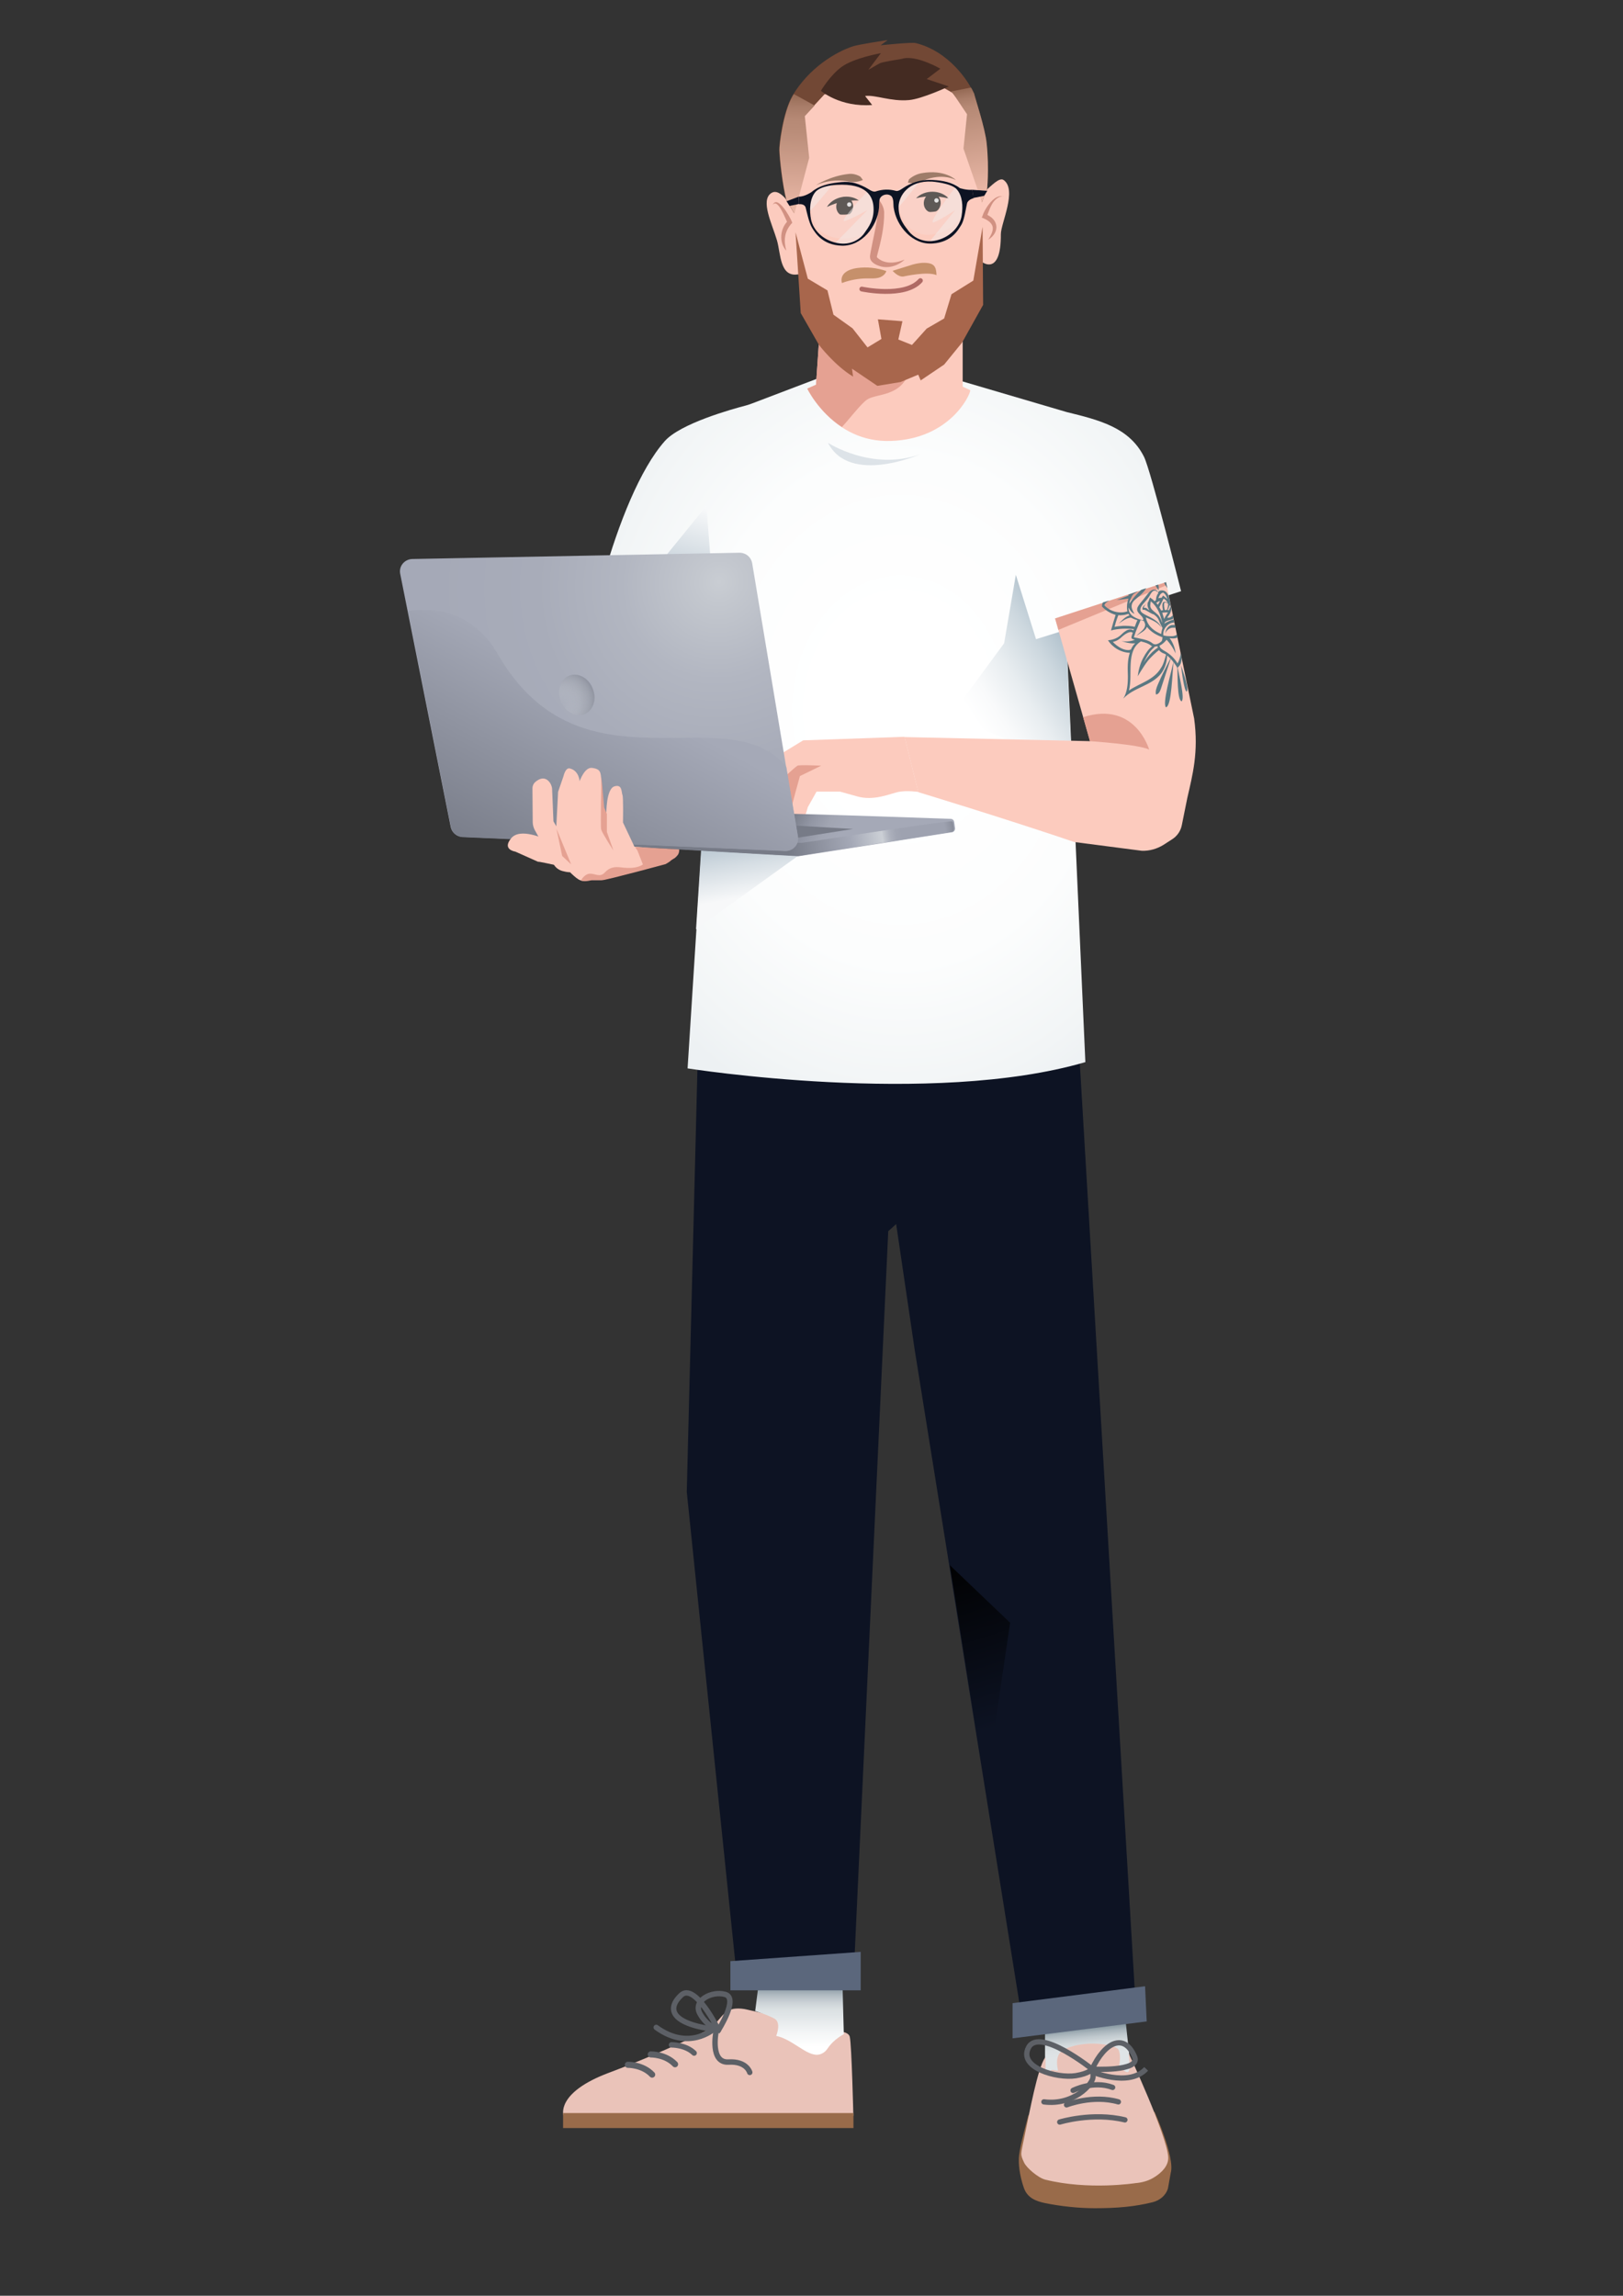 <?xml version="1.0" encoding="UTF-8"?> <svg xmlns="http://www.w3.org/2000/svg" xmlns:xlink="http://www.w3.org/1999/xlink" version="1.1" id="aaron" x="0px" y="0px" viewBox="0 0 595.3 841.9" style="enable-background:new 0 0 595.3 841.9;" xml:space="preserve"><rect x="0" y="0" width="595.3" height="841.9" fill="#333333" stroke="none"/> <style type="text/css"> .st0{fill:#EAC3B9;} .st1{fill:url(#SVGID_1_);} .st2{fill:#996B4A;} .st3{fill:url(#SVGID_00000170250127451332412740000017737239596934280589_);} .st4{fill:none;stroke:#5D6066;stroke-width:1.94;stroke-linecap:round;stroke-miterlimit:10;} .st5{fill:none;stroke:#5D6066;stroke-width:1.94;stroke-miterlimit:10;} .st6{fill:none;stroke:#5D6066;stroke-width:1.988;stroke-linecap:round;stroke-miterlimit:10;} .st7{fill:none;stroke:#5D6066;stroke-width:2.249;stroke-linecap:round;stroke-miterlimit:10;} .st8{fill:#0D1323;} .st9{fill:url(#SVGID_00000010305009462789478520000009302214274445065916_);} .st10{fill:#5B677C;} .st11{fill:url(#SVGID_00000126285913150931209800000007837346464177572738_);} .st12{fill:url(#SVGID_00000123402193002819176820000000074657334776602017_);} .st13{fill:#DDE3E8;} .st14{fill:url(#SVGID_00000104670100610805888590000003295746897930901140_);} .st15{fill:url(#SVGID_00000010310261639136202710000007584740032875230640_);} .st16{fill:#FCCBBE;} .st17{fill:#E5A192;} .st18{fill:#5A7882;} .st19{fill:#D19182;} .st20{fill:none;stroke:#AF6A64;stroke-width:1.764;stroke-linecap:round;stroke-miterlimit:10;} .st21{fill:#A8664C;} .st22{fill:#C6906B;} .st23{fill:#3A3431;} .st24{fill:#9E7C69;} .st25{fill:#E0E0E0;} .st26{fill:#724835;} .st27{fill:#442B22;} .st28{fill:url(#SVGID_00000121973449217838446760000009098715865845431987_);} .st29{fill:url(#SVGID_00000049919002834169109470000010759106423149763201_);} .st30{opacity:0.2;fill:#F2EDEB;} .st31{opacity:0.5;fill:#F2EDEB;} .st32{fill:url(#SVGID_00000066490663391635135880000000563287847816321680_);} .st33{fill:#777B87;} .st34{fill:url(#SVGID_00000160885015017236337060000011742865524733569176_);} .st35{fill:url(#SVGID_00000126307551685052336040000006455348374503715262_);} .st36{fill:url(#SVGID_00000023267688791665260780000000979109250074282117_);} .st37{fill:url(#SVGID_00000026154212975824348100000016416028615074044332_);} </style> <g id="Layer_26"> <path class="st0" d="M308.9,745.1c0,0,2.5,0.3,2.8,1.9c0.7,3.2,1.3,28.9,1.3,28.9H206.7c0,0-3.1-8.4,16.7-15.8s37.4-16.2,37.4-16.2 l4.1-4.7c1.3-1.4,3-2.5,4.9-2.6c1.3-0.1,2.8,0,4.4,0.4L308.9,745.1z"></path> <linearGradient id="SVGID_1_" gradientUnits="userSpaceOnUse" x1="293.285" y1="726.388" x2="293.285" y2="753.934"> <stop offset="2.040816e-02" style="stop-color:#6C808C"></stop> <stop offset="0.109" style="stop-color:#92A1AA"></stop> <stop offset="0.203" style="stop-color:#B4BEC4"></stop> <stop offset="0.293" style="stop-color:#CCD3D7"></stop> <stop offset="0.376" style="stop-color:#DAE0E2"></stop> <stop offset="0.446" style="stop-color:#DFE4E6"></stop> <stop offset="0.666" style="stop-color:#F2F4F5"></stop> <stop offset="0.875" style="stop-color:#FFFFFF"></stop> </linearGradient> <path class="st1" d="M279,721.6l-2,15.9c0,0,4.4,1.3,7.1,2.8c2.6,1.5,0.6,6.3,0.6,6.3c6.1,1.3,11.1,7.4,15.4,6.9 c1.4-0.2,2.6-1,3.4-2.2c2.4-3.6,6-5.3,6-5.3l-0.6-23.1L279,721.6z"></path> <path class="st2" d="M373.7,791.6c0.1-3.3,1.9-9.8,3.5-15.9l46.3-1.2c0,0,7.6,16.8,5.9,22.4l-1,5.6c-0.8,2.7-3,4.4-5.6,5.1 c-6.5,1.6-12.7,2.2-21.3,2.2c-5.8,0-12.5-0.7-18.3-1.9c-3.3-0.7-6.3-1.9-7.6-5.4C374.4,799.1,373.6,795.2,373.7,791.6z"></path> <linearGradient id="SVGID_00000060020620624673556360000011497555713356809381_" gradientUnits="userSpaceOnUse" x1="396.25" y1="731.624" x2="400.466" y2="777.715"> <stop offset="0.236" style="stop-color:#6C808C"></stop> <stop offset="0.264" style="stop-color:#8899A2"></stop> <stop offset="0.301" style="stop-color:#A8B4BB"></stop> <stop offset="0.34" style="stop-color:#C0C9CE"></stop> <stop offset="0.381" style="stop-color:#D1D8DB"></stop> <stop offset="0.425" style="stop-color:#DCE1E3"></stop> <stop offset="0.478" style="stop-color:#DFE4E6"></stop> </linearGradient> <path style="fill:url(#SVGID_00000060020620624673556360000011497555713356809381_);" d="M383.3,741.9c0,0.9,0,22.8,0,22.8 l31.9-1.8l-2.8-26.1L383.3,741.9z"></path> <rect x="206.5" y="774.9" transform="matrix(-1 -4.089630e-11 4.089630e-11 -1 519.536 1555.308)" class="st2" width="106.5" height="5.5"></rect> <path class="st0" d="M414.1,753.2c-0.4,0.1,1.1,6.7-0.6,6.7c-0.5,0-0.9-0.3-1.4-0.7c-1.6-1.4-3,0-3.3-0.5c-1-1.6-0.4-3.7-2.2-4 c-5.7-1-13,1.1-18.5,4.6c-0.5,0.3-2-0.5-2.5-0.1c-0.9,0.7-1,0.9-1.7,1.8c-0.9,1.2,0-7.3-0.6-6.4c-2.7,3.9-5.6,19.6-7.6,29.2 c-0.3,1.5-0.6,2.8-0.8,3.9c-0.2,1-0.3,1.6-0.3,2.1c0,0.9,0.2,1.5,1,3.2c0.8,1.9,5.1,5.6,7.7,6.3c15.9,4,33.2,1.3,33.2,1.3 c2.5-0.2,5-0.9,7.1-2.3c2.5-1.6,5.1-4.1,4.9-7.3C427.9,782.8,414.1,753.2,414.1,753.2z"></path> <path class="st0" d="M389.9,764.2c0,0-5.2-9.8,0.4-12.6c7.6-3.8,18.9-1.8,19.9,0c2,3.5-1.6,12.4-1.6,12.4L389.9,764.2z"></path> <path class="st4" d="M400.6,758.8c0,0-19.3-15.4-23.3-8c-4,7.4,10.3,11.5,17.3,10.4C399.5,760.4,400.6,758.8,400.6,758.8 s17.7,1,15.6-4.4C412.5,745.3,405.2,748.8,400.6,758.8L400.6,758.8c0.3,1.6,0.4,1.3,0.3,3c-0.2,2.6-7.2,10.4-18,9"></path> <path class="st5" d="M400.1,759.6c0,0,13.8,6.1,20.3-0.9"></path> <path class="st4" d="M388.7,778.2c0,0,12-3.7,23.9-0.8"></path> <path class="st4" d="M391.2,771.9c0,0,9.6-3.8,19-1.1"></path> <path class="st4" d="M393.6,766.6c0,0,7.4-3.8,14.5-1.1"></path> <path class="st6" d="M263.5,744.5c-0.2-0.6-8.7-17.6-13.7-12.8c-5,4.7-4.2,10.2,11.9,12.5c0,0-9.1,8-21-0.7"></path> <path class="st6" d="M263.5,744.5c0,0,7.5-11.7,2.5-13.1c-5-1.4-11.9,2.3-9.3,7C259.2,743,263.5,744.5,263.5,744.5z"></path> <path class="st6" d="M262.6,745.3c0,0-2.2,11.3,4.6,10.9c6.7-0.4,7.8,3.8,7.8,3.8"></path> <path class="st7" d="M238.7,753.4c0,0,5.4-0.1,8.9,3.6"></path> <path class="st6" d="M246.3,749.9c0,0,5.1-0.1,8.3,3"></path> <path class="st7" d="M230.3,757.2c0,0,5.4-0.1,8.9,3.6"></path> </g> <g id="Layer_27"> <polygon class="st8" points="416.9,741.3 395.6,382.1 286.4,361.9 256.3,372.6 251.9,547.1 270.7,729.3 306.8,729.3 312.9,729.3 325.8,451.5 328.7,448.9 335.5,495 375.7,745.8 "></polygon> <linearGradient id="SVGID_00000053508448820265850700000017587435606122166955_" gradientUnits="userSpaceOnUse" x1="346.819" y1="565.254" x2="372.06" y2="644.668"> <stop offset="5.865947e-02" style="stop-color:#000000"></stop> <stop offset="0.849" style="stop-color:#0D1323"></stop> </linearGradient> <polygon style="fill:url(#SVGID_00000053508448820265850700000017587435606122166955_);" points="348.4,574 370.5,595.1 361.5,656.1 "></polygon> <polygon class="st10" points="371.4,734.6 371.4,747.5 420.6,741.3 420,728.4 "></polygon> <polygon class="st10" points="267.9,729.9 315.7,729.9 315.7,715.8 267.9,719.2 "></polygon> </g> <g id="Layer_28"> <radialGradient id="SVGID_00000166653701394900871180000013507807651512193702_" cx="330.211" cy="260.255" r="124.478" gradientTransform="matrix(1 0 0 1.243 0 -63.157)" gradientUnits="userSpaceOnUse"> <stop offset="0.223" style="stop-color:#FFFFFF"></stop> <stop offset="0.605" style="stop-color:#FCFDFD"></stop> <stop offset="0.901" style="stop-color:#F2F5F6"></stop> <stop offset="1" style="stop-color:#EDF1F3"></stop> </radialGradient> <path style="fill:url(#SVGID_00000166653701394900871180000013507807651512193702_);" d="M299.9,138.8l-23.9,9.1 c-0.8,0.3-1.6,0.6-2.4,0.8c-5,1.3-24.1,6.6-29.8,13.1c-9,10.2-16.9,30-22.6,50.2l41.4,16.1l-10.4,163.7c0,0,89.5,14.2,145.9-2.3 l-7.2-161.6l35.3-11.8L392,230.2l41.2-13.4c0,0-11.1-44.4-13.6-49.3c-5.4-10.8-16.6-13.5-28.4-16.4l-48.6-14.3L299.9,138.8"></path> <linearGradient id="SVGID_00000143577102740522496990000005761825377260176054_" gradientUnits="userSpaceOnUse" x1="415.849" y1="224.186" x2="333.357" y2="277.744"> <stop offset="0.202" style="stop-color:#9FB3C1"></stop> <stop offset="0.223" style="stop-color:#A5B8C5"></stop> <stop offset="0.372" style="stop-color:#CCD7DE"></stop> <stop offset="0.509" style="stop-color:#E8EDF0"></stop> <stop offset="0.629" style="stop-color:#F9FAFB"></stop> <stop offset="0.718" style="stop-color:#FFFFFF"></stop> </linearGradient> <polygon style="fill:url(#SVGID_00000143577102740522496990000005761825377260176054_);" points="390.9,231 380,234.4 372.6,210.8 368.3,235.9 348.6,262.7 392.8,280.7 393.1,279.8 "></polygon> <path class="st13" d="M303.7,162.4c0,0,16.1,10.5,33.8,4.2C337.4,166.6,311.7,178,303.7,162.4z"></path> <linearGradient id="SVGID_00000057828352109269305010000011962233357014386362_" gradientUnits="userSpaceOnUse" x1="267.569" y1="283.56" x2="282.724" y2="367.67"> <stop offset="0.201" style="stop-color:#9FB3C1"></stop> <stop offset="0.399" style="stop-color:#D6DEE4"></stop> <stop offset="0.534" style="stop-color:#F7F8F9"></stop> </linearGradient> <polygon style="fill:url(#SVGID_00000057828352109269305010000011962233357014386362_);" points="257.5,306.4 255.3,340.8 295.3,312 "></polygon> <linearGradient id="SVGID_00000140718265842721549830000010660386850750183330_" gradientUnits="userSpaceOnUse" x1="246.134" y1="237.546" x2="265.218" y2="173.523"> <stop offset="0.149" style="stop-color:#9FB3C1"></stop> <stop offset="0.485" style="stop-color:#D0D9E0"></stop> <stop offset="0.799" style="stop-color:#F9FAFB"></stop> </linearGradient> <path style="fill:url(#SVGID_00000140718265842721549830000010660386850750183330_);" d="M259.1,185.5l-17.3,21.3l9.1,16.7 c0,0,11.5,5,11.5,4.5L259.1,185.5z"></path> </g> <g id="Layer_30"> <path class="st16" d="M427.7,213.5L387,226.8l12.8,45l-68-1.5l5,20.2c0,0,30.4,9.2,57.3,18.3l24.7,3.2c2.8,0.1,5.6-0.7,8-2.2l3.1-2 c1.9-1.2,3.2-3.1,3.6-5.3l2-9.9c1.9-8.3,4.2-16.8,2.5-29.1L427.7,213.5z"></path> <path class="st17" d="M399.8,271.8c0,0,18.1,1.2,21.7,3.1c0,0-5.1-18-24.2-11.9L399.8,271.8z"></path> <path class="st16" d="M286.4,276.5l8.2-5l37.2-1.3l5,20.2c0,0-4.2-0.6-7.2,0c-3,0.6-9.1,3.5-15.4,1.6l-6.1-1.7h-8.6l-3.2,5.7 c0,0-2.1,8-3.9,8h-2.7L286.4,276.5z"></path> <path class="st17" d="M286.6,301.5c0-0.6,3.8-4.8,3.8-5.5c0-0.6,3-11.4,3-11.4l7.8-3.8c0,0-8-0.4-8.7,0c-0.8,0.4-8.6,7.6-8.6,7.6 L286.6,301.5z"></path> <polygon class="st17" points="387,226.8 427.7,213.5 427.9,214.6 388.2,231 "></polygon> <g> <g> <path class="st18" d="M430.1,229.2l-0.1,0c-0.6,0-1,0.3-1.4,0.6c-1,0.9-1.2,2.4-1.2,2.5c0,0,0.7-1.9,2.6-2.1l0.1,0 c0.2,0,1,0,1.1,0l-0.2-1C430.9,229.1,430.3,229.2,430.1,229.2z"></path> <path class="st18" d="M432.3,244.5c1.3-1.3,1.2-3.1,0.8-5.2c-0.1,1.4-0.5,2.8-1.2,4c-1.1-1.9-2.7-3.4-4.6-4.5 c-0.9-0.5-1.9-1.1-2-2c1-0.5,1.9-1.3,2.6-2.2c1.4,1.5,2.5,3.2,3.3,5c-0.2-2-1-4-2.2-5.6c0.9,0.2,2.1,0.2,2.9-0.2l-0.3-1.2 c0,0,0,0.3-0.6,0.5c-0.7,0.3-1.4,0.2-2.1,0.2c-0.8,0-1.5-0.1-2.2-0.3c-0.3-2.3,1.7-4.7,4-4.7c-0.1-0.4-0.1-0.7-0.2-1.1 c-1.2,0.3-2.3,0.8-3.4,1.5c0.1-0.7,0.8-1,1.5-1.2c0.6-0.2,1.4-0.3,1.8-0.7c-0.1-0.4-0.2-0.8-0.2-1.3c-0.4,0.7-1.2,1.2-2.1,1 c0.7-0.9,1.5-2,1.5-3.2c0-0.4-0.1-0.8-0.2-1.2c-0.1-0.7-0.3-1.3-0.4-2c-0.2-1.1-0.5-2.3-1.4-3.1c-0.9-0.7-2.5-0.7-2.9,0.4 c0-0.9-1.1-1.4-1.9-1.1s-1.4,0.9-1.9,1.6c-0.9,1.2-1.9,2.4-2.8,3.5c-0.5,0.7-1.1,1.4-1,2.3c0.2,1.5,2.5,2.3,2.2,3.8 c-1.3-0.3-2.5-0.7-3.6-1.4c-1.1-0.7-1.9-2-1.7-3.3c0.4,1,1.1,1.9,2.1,2.3c-0.6-1-1.2-2.1-1-3.2c0.2-1.5,1.7-2.3,2.8-3.3 c0.9-0.8,2-1.9,2.5-2.9l-1.8,0.6c-1.6,1.4-3.2,3.3-4.4,5.1c0.2-1.3,0.8-2.6,1.6-3.7c-2.1,0.8-4.2,1.6-6.2,2.4 c1.4-0.2,2.9-0.4,4.3-0.6c-0.5,1.5-0.7,3.1-0.4,4.7c-2.9,1-6.5,0-8.5-2.3c-0.3,0.1-0.6,0.3-0.9,0.4c1.3,1.5,3.1,2.6,5.1,3.2 c-0.6,1.9-1.2,3.8-1.7,5.7c2.7-0.7,5.6-0.8,8.4-0.5c-0.1,0.2-0.1,0.4-0.2,0.5c-0.8-0.6-2-0.4-2.8,0.2c-0.9,0.5-1.5,1.3-2.3,1.9 c-1.2,0.9-2.7,1.4-4.2,1.5c1.7,2.7,4.8,4.5,8,4.6c-0.9,2.7-0.8,5.6-0.7,8.5c0,2.9-0.2,5.9-1.7,8.3c3.8-4.1,10.3-4.7,13.8-9.1 c1.5-1.9,2.2-4.3,2.3-6.7c0.4,0.4,0.8,0.7,1.2,1.1c-1.6,3.1-3.2,6.2-4.6,9.5c-0.5,1.2-1,2.4-0.7,3.7c1-0.1,1.5-1.2,1.8-2.1 c1.2-3.7,2.4-7.3,3.6-11c0.9,1,1.8,2.2,2.5,3.4C432,244.8,432.1,244.6,432.3,244.5z M425,225.8c-0.2-0.3-0.5-0.5-0.7-0.7 c-0.6-0.6-1.3-1-1.9-1.7c-0.3-0.4-0.5-0.8-0.5-1.3c0-0.5,0.1-1.1,0.2-1.5c0,0,0-0.1,0-0.1c1.7,1.4,2.8,3.3,3.4,5 c0.3,0.9,0.5,1.7,0.7,2.3c0.1,0.3,0.1,0.5,0.1,0.6l0,0c-0.1-0.3-0.3-0.7-0.5-1.2C425.6,226.7,425.3,226.3,425,225.8L425,225.8 C425,225.9,425,225.8,425,225.8z M424.1,221.1c0.3-0.2,0.8-0.6,1.4-0.7l-0.8,1.4C424.5,221.6,424.3,221.3,424.1,221.1z M427,227 c-0.2-0.6-0.4-1.4-0.7-2.3c0.3,0,0.6-0.1,1-0.1c0.4,0,0.8,0,1.1,0C427.7,225.6,427.2,226.5,427,227z M428.9,221.8l0.2,0.4 c0.1,0.1,0.1,0.1,0.2,0.2c-0.1,0.5-0.3,0.9-0.5,1.3c0,0-0.1,0.1-0.1,0.1c-0.1-0.1-0.3-0.1-0.5-0.1c0.1-0.1,0.2-0.3,0.3-0.4 C428.8,222.9,428.9,221.9,428.9,221.8z M427.9,223.7c-0.2,0-0.5,0-0.7,0c0,0,0,0,0,0c-0.1-0.8-0.4-1.9-0.1-2.7 c0.7-0.2,1.4,0.5,1.4,0.5C428.4,221.6,428.4,223.3,427.9,223.7z M426.7,220.8c-0.5,0.6-0.4,1.9-0.1,3c-0.4,0-0.5,0-0.7,0.1 c-0.2-0.4-0.4-0.8-0.7-1.2l1.6-3.2c0.7,0.4,1.3,1,1.5,1.8C428,220.8,427.2,220.6,426.7,220.8z M425.2,218.6 c0.3-0.6,0.7-1.1,1.4-1.3c0.2,0.1,1,0.5,1.5,2.2c0,0,0,0.1,0.1,0.3c-0.4-0.5-1-1-1.6-1.4l-0.2,0.3l-0.3,0.5l-0.1,0 c-0.4,0-0.8,0.1-1.1,0.2C424.9,219.3,425,219,425.2,218.6z M419.8,220.9c0.6-0.7,1.3-1.5,1.8-2.3c1-2,2-2.8,3.3-1.1 c-0.3,0.3-0.5,0.7-0.6,1c-0.3,0.8-0.3,1.6-0.3,1.6c-0.2,0.1-0.3,0.2-0.5,0.4c-0.4-0.4-0.8-0.8-1.3-1.1l-0.4-0.3l-0.2,0.5 c0,0-0.2,0.5-0.4,1.1c0,0.1-1.6,1.4-1.8,1.6c-0.6,0.9-0.3,1.3-0.2,1.3c0.1,0.1,0.2,0,0.3,0c0.2,0,0.3,0,0.5,0.1 c0.3,0.1,0.5,0.3,0.8,0.4c0.7,0.4,1.3,0.8,2,1.1c0.1,0,0.4,0.1,0.5,0.2c0.2,0.1,0.3,0.3,0.5,0.4c0.6,0.5,1,1,1.3,1.8 c0.7,1.7,1.2,2.5,1.2,2.5l0.1,0.2c-0.3,0.8-0.4,1.7-0.5,2.2c-4.6-1.9-5.4-4.8-5.6-6.1c2.1,1,4.4,1.7,5.7,3.8 c-0.7-1.9-2.5-3-4.2-3.9C418.8,224.8,416.7,224.2,419.8,220.9z M421.6,223.8c-0.7-0.2-0.9-1.1-2-0.9c-0.2-0.1,0.2-0.7,0.2-0.7 c0.1-0.2,0.5-0.7,1.2-1.3c-0.1,0.4-0.1,0.7-0.1,1.2C421,222.7,421.2,223.3,421.6,223.8z M412,229.5c-1.3,0.1-2.5,0.2-3.2,0.4 c0.3-1.1,0.6-2.2,0.9-3c0.2-0.6,0.4-1,0.5-1.3c0.4,0,0.8,0.1,1.2,0c0.8,0,1.6-0.2,2.5-0.5c0.1,0.2,0.2,0.4,0.4,0.6 c-1.6,0.4-2.8,1.9-4,3c1.3-0.9,2.9-2.1,4.5-2.2c0,0,1.2,0.6,1.9,0.8c0.2,0,0.4,0.1,0.5,0.1c-0.2,0.4-0.6,1.4-1,2.5 C414.9,229.5,413.3,229.5,412,229.5z M416.3,232.5c0.3-1,0.9-2.3,1.3-3.3c0.4-0.9,0.7-1.6,0.7-1.8c0.5,0.1,0.9,0.2,1.3,0.4 c0.1,0.3,0.3,0.6,0.4,1c0.3,2-2.1,3.1-3.2,4.4c1.3-1,3.3-1.8,3.9-3.3c1,1.3,2.7,2.7,5.4,3.7l0.3,0.1c-0.1,0.4,0,1.2-0.5,1.6 c-0.6,0.5-1.4,1-2.1,1c-0.4,0-0.7-0.1-1.1-0.4c-1.2-1-3-1.4-4.5-1.7c-0.7-0.2-1.4-0.3-1.9-0.4c-0.2-0.1-0.4-0.1-0.4-0.2 C416,233.5,416.1,233,416.3,232.5z M424.7,237.5c-3.2,2-5.2,5.6-5.2,5.6s1.5-3.4,2.9-4.8c0.4-0.4,1.1-1,1.2-1.2 c0.1,0,0.2,0,0.3,0c0.2,0,0.4-0.1,0.7-0.1C424.6,237.2,424.6,237.4,424.7,237.5z M414.2,238.4c-1.8,0.1-3.4-0.8-4.6-1.7 c-0.6-0.5-1.1-0.9-1.4-1.3c1.8-0.4,2.8-1.4,2.9-1.5l0,0c1.8-1.7,3-2.1,3.6-2.1c0.4,0,0.6,0.1,0.7,0.2l0.1,0.1 c0,0.1-0.1,0.1-0.1,0.2c-0.1,0.3-0.2,0.6-0.3,0.9c-0.1,0.3-0.1,0.4-0.1,0.6l0,0l0,0l0,0l0,0l0,0c0,0,0,0,0,0l0,0.1l0,0 c0,0.1,0.1,0.3,0.2,0.3c0.2,0.2,0.3,0.2,0.6,0.3c0.1,0,0.3,0.1,0.5,0.1c-0.9,0.4-2.8,0.9-4.9,0.5c0,0,3,1.1,5,0.8 c-0.7,0.6-1.2,1.4-1.6,2.3l0,0C414.5,238.3,414.3,238.3,414.2,238.4z M425.8,245c-2.6,4.4-7.7,5.5-11.7,8.2 c1.5-5.9-1.3-14.5,4.4-18c0.3,0.1,0,0,0.3,0.1c1.2,0.3,2.5,0.7,3.3,1.4c0.1,0.1,0.3,0.2,0.5,0.3c-1.2,0.9-2.3,2.4-3.3,4.3 c-1.1,2.1-1.7,4.4-2,6.7l0,0c0,0,2.2-3.7,3.6-5.5c1.3-1.7,3.3-3.4,4.2-4.1c0.4,0.5,1,1,1.9,1.3c0.3,0.1,0.3,0.1,0.7,0.4 C427.2,241.7,426.8,243.6,425.8,245z"></path> <path class="st18" d="M424.8,214.4l-1,0.3c0.3,0.5,1,1.4,1.1,1.9C425,216.2,425.1,214.9,424.8,214.4z"></path> <path class="st18" d="M427.7,213.5l-0.7,0.2c0.1,0.5,1.2,2,1.2,2L427.7,213.5z"></path> <path class="st18" d="M427.7,259.4c2.1-0.8,2.2-12.3,2.8-16.9C429.5,246.8,426.2,258.2,427.7,259.4z"></path> <path class="st18" d="M433.4,257.2c1.3-1.1-1-9.6-1.6-13.3C432,247.5,431.7,256.6,433.4,257.2z"></path> <path class="st18" d="M433.2,243.9c0.2,2.2,1.2,9.9,2.1,9.7C436.2,252.4,433.9,246.4,433.2,243.9z"></path> </g> <path class="st18" d="M406.9,220.2c0,0-1.7,0.9-1.8,1.7l-0.9,0.4c0,0,0-0.9,0.4-1.4L406.9,220.2z"></path> <polygon class="st18" points="414.4,218.8 413.8,218.1 417.4,216.8 416,217.7 "></polygon> </g> </g> <g id="Layer_31"> <path class="st16" d="M290.7,76.6c0,0-4.3-8.1-7.8-5.8c-4.1,2.7,0.3,11.3,2.1,17.4c1.4,4.9,1,13.6,7.8,12.4l7.2,18.5 c0,0,26.1,15.6,27.2,15.6c2.2,0,22.4-11.6,22.7-12.9c0.3-1.3,10.5-25.6,10.5-25.6s6.8,5,6.7-10.3c0-4,6.1-16.3,1-19.9 c-1.6-1.1-4.6,2.3-6.7,4c0,0-2.5-17.2-3.4-21.1c-0.8-4-2.9-15.2-2.9-15.2l-14.6-9l-39.1,0.8l-5.8,9.1l-6,18.6L290.7,76.6z"></path> <path class="st16" d="M353.1,141.8v-29.3c-0.3,1.7-27.5,17.8-27.5,17.8l-24.4-16.9l-1.9,27.7l-3.2,1.4c0,0,9.5,20,30.7,19.2 c21.2-0.7,28.9-16.3,29.1-18.6L353.1,141.8z"></path> <path class="st17" d="M300.7,120.9l-1.4,20.2l-3.2,1.4c0,0,4,8.4,12.7,14.1c2.9-3.1,7-8.6,9.3-10.1c3.5-2.3,12.5-0.9,15.5-10.4 c2.1-6.6,17.8-13.4,17.8-13.4c0,0,0,0,0,0c0,0,0,0,0,0l-0.1-3l-30.6,15.9l-19.5-22l1.5,6.2L300.7,120.9z"></path> <g> <path class="st19" d="M318.2,69.4c2.6,2.1,5.8,4.7,6.1,8.3c0.1,5.6-1.2,10.8-2.6,16.1c-0.1,0.4-0.1,0.3,0,0.6 c2.7,2.6,6.8,2.2,10.1,0.8c-2.5,2.4-6.5,3.6-9.9,2.1c-1.3-0.5-2.8-1.5-2.8-3.1c0-0.7,0.2-1.5,0.3-2.1c0.8-4.4,2.2-9.9,2.6-14.3 C322,74.6,319.6,72,318.2,69.4L318.2,69.4z"></path> </g> <path class="st20" d="M316.1,106c0,0,15.7,3.4,21.5-3.1"></path> <g id="Layer_34"> <g> <path class="st19" d="M283.4,75.2c1.7-4,6.4,4.4,7,6c0,0,0.2,0.5,0.2,0.5c-1.3,1.3-2.3,3.1-2.6,4.9c-0.3,1.7-0.1,3.5,0.4,5.3 c-2.8-3-2.3-8.2,0.7-11c0,0-0.2,0.9-0.2,0.9C288.2,80.6,285.3,72.4,283.4,75.2L283.4,75.2z"></path> </g> <g> <path class="st19" d="M368.3,72.2c-0.4-0.3-0.9-0.2-1.3-0.1c-3.1,1-4,4.7-5.1,7.4c0,0-0.5-1-0.5-1c4.9,1.8,5.5,6.6,1.1,9.4 c0.8-1.4,1.9-3.1,1.6-4.7c-0.4-1.8-2.4-2.8-4-3.4c0,0,0.3-0.7,0.3-0.7C361.2,76.5,365,70.6,368.3,72.2L368.3,72.2z"></path> </g> </g> <g id="Layer_33"> <path class="st21" d="M291.8,85.2l1.9,29.6l6.7,11.7c0,0,5.8,7.6,12.5,11.6l-0.4-2.9l9.3,6.3l8.5-1.4l6.5-2.7l0.9,2.1l8.6-5.8 l6.6-8.1l7.7-13.8l-0.2-28.6l-3.4,19.7l-8,5l-2.7,8.9l-6.4,3.7l-5.4,6l-5-2l1.5-6.7l-9-0.7l1.3,7.2l-5.1,3.1l-5.5-7l-7-5l-2.2-8.9 l-7.2-4.3L291.8,85.2z"></path> <path class="st22" d="M325.1,99.4c-0.4,1.3-1.7,2.2-3,2.5c-1.3,0.3-2.7,0.2-4.1,0.2c-3.1,0-6.3,0.6-9.2,1.7 c-0.9-3.6,2.6-5.1,5.5-5.5C317.9,97.8,321.6,98.2,325.1,99.4z"></path> <path class="st22" d="M327.4,99.3c0,0,2,2.4,4,2.1c0,0,8.8-2,12.1-0.5c-0.1-2.3-0.4-4-3-4.4c-1.8-0.3-3.9,0-5.7,0.5 C334.9,97,327.4,99.3,327.4,99.3z"></path> </g> <g id="Layer_35"> <ellipse transform="matrix(6.728264e-02 -0.998 0.998 6.728264e-02 213.332 379.815)" class="st23" cx="309.8" cy="75.8" rx="3.5" ry="3.1"></ellipse> <ellipse transform="matrix(6.728264e-02 -0.998 0.998 6.728264e-02 244.474 410.653)" class="st23" cx="341.9" cy="74.6" rx="3.5" ry="3.1"></ellipse> <g> <path class="st23" d="M315,73.5c-4.3-0.1-7.9,0.6-11.7,2.4C305.6,72.1,311.4,70.9,315,73.5L315,73.5z"></path> </g> <g> <path class="st23" d="M336,72.7c3.1-3.2,9-3.2,12,0.1C343.9,71.8,340.2,71.7,336,72.7L336,72.7z"></path> </g> <path class="st16" d="M303.7,78c0,0,6.1,1.8,11.1-0.3l-4.7,4.6L303.7,78z"></path> <path class="st16" d="M336.1,77.3c0,0,5.8,1.5,11.1-0.9l-4.4,4.9L336.1,77.3z"></path> <path class="st24" d="M299.3,67.9c0,0,5.3-3.4,11.9-4.1c1.5-0.2,3.1,0.2,4.4,1l0.9,1.2c-1.6,0.7-3.3,0.9-5,0.6 C308.9,66.1,304.4,65.7,299.3,67.9z"></path> <path class="st24" d="M350.6,66c0,0-4-4-12.5-2.5c-1.7,0.3-3.4,1.1-4.7,2.3l-0.4,1.2l2,0.2c0.6,0.2,1.3,0.1,1.9-0.2 C339.2,65.8,345.1,63.4,350.6,66z"></path> <circle class="st25" cx="343.5" cy="73.5" r="0.8"></circle> <circle class="st25" cx="311.5" cy="75" r="0.8"></circle> </g> <g id="Layer_36"> <path class="st26" d="M357.2,34.1l-0.1,0c-1.7-4.1-9-15.3-21.2-18.3c-1.4-0.4-12.9,0.8-12.9,0.8l2.6-1.9c0,0-10.3,1.5-12.8,2.3 c-6.3,2.1-16,7.8-22.2,18.2c-3.5,6-4.9,18.2-4.8,19.8c0.1,3.2,1.1,12.7,2.6,18.5l2.9,4.7l3.4-20.4l-1.6-15.3l5.6-3.9l3.7-4 c0,0,9.3-0.9,21.6-0.8c7.9,0.1,16.4-0.1,20.9-2.3l4.4,2.5l6.4,7.9l-0.9,12.3l5.4,20l0.8-2.4l1-1.8c0,0,0.9-7.8-0.1-17.4 C361.3,46.6,356.8,33.5,357.2,34.1z"></path> <path class="st27" d="M339.9,29l5-3.8c-2.9-1.7-10.1-5-14.2-3.6c0,0-7.1,1.1-8,1.6l-4.2,2.4l4.6-6.1c0,0-9.9,1.7-14.5,5.1 c-4.2,3.1-7.5,8.7-7.5,8.7s7,6.1,18.8,5.2l-2.6-3.3c3.8-0.5,9.4,2.1,16.1,1.5c4.8-0.4,14.6-5,14.6-5L339.9,29z"></path> <linearGradient id="SVGID_00000078724252110969281950000014103220584832758960_" gradientUnits="userSpaceOnUse" x1="293.079" y1="24.732" x2="290.692" y2="99.755"> <stop offset="7.805474e-02" style="stop-color:#7F5641"></stop> <stop offset="0.128" style="stop-color:#956A55"></stop> <stop offset="0.192" style="stop-color:#A97D69"></stop> <stop offset="0.255" style="stop-color:#B68975"></stop> <stop offset="0.316" style="stop-color:#BA8D79"></stop> <stop offset="0.818" style="stop-color:#F9C5B5"></stop> </linearGradient> <path style="fill:url(#SVGID_00000078724252110969281950000014103220584832758960_);" d="M295.2,42.6l3.6-3.9l-7.6-4.2 c-0.2,0.3-0.4,0.5-0.5,0.8c-3.5,6-4.9,18.2-4.8,19.8c0.1,3.2,1.1,12.7,2.6,18.5l2.9,4.7l5.4-20.4L295.2,42.6z"></path> <linearGradient id="SVGID_00000046298006956945468820000017086154661972264100_" gradientUnits="userSpaceOnUse" x1="352.619" y1="28.191" x2="363.716" y2="89.84"> <stop offset="3.226671e-02" style="stop-color:#7F5641"></stop> <stop offset="7.400590e-02" style="stop-color:#956A55"></stop> <stop offset="0.128" style="stop-color:#A97D69"></stop> <stop offset="0.181" style="stop-color:#B68975"></stop> <stop offset="0.232" style="stop-color:#BA8D79"></stop> <stop offset="0.825" style="stop-color:#F9C5B5"></stop> </linearGradient> <path style="fill:url(#SVGID_00000046298006956945468820000017086154661972264100_);" d="M360.2,74.2l0.8-2.4l1-1.8 c0,0,0.9-7.8-0.1-17.4c-0.5-5.4-4.2-16.5-4.6-18.3c0-0.1-0.1-0.2-0.1-0.2l0,0c-0.1-0.2-0.2-0.4-0.3-0.6c-0.2-0.4-0.4-0.9-0.7-1.3 c0,0-0.1-0.1-0.1-0.1l-7.5,1.5l0.8,0.4l5.3,7.9l-1.3,12.6L360.2,74.2z"></path> </g> <g id="Layer_32"> <path class="st30" d="M321,71.4c0,0-0.6-2.6-5.9-3c-5.3-0.5-15.1-0.3-17.3,1.8c-2.2,2.1,0.4,10.5,1.5,12.7 c1.1,2.2,5.6,4.5,8.8,4.5c3.2,0.1,7.1-0.5,8.4-1.8c1.3-1.3,4.1-3.3,4.4-7.9C321.2,73.1,321,71.4,321,71.4z"></path> <path class="st31" d="M305.8,67.2c0,0-8.8,10.9-8.9,10.2S292.9,69.5,305.8,67.2z"></path> <path class="st31" d="M318.7,69.6c0,0-11.9,12.5-8.7,11.4c3.3-1.1,8.2-4,8.2-4l-12,12.3c0,0,4.3,1.5,6.5,0c7-4.7,7.4-8.1,7.4-8.1 s2.4-7.6,1.7-9C321.1,70.7,318.7,69.6,318.7,69.6z"></path> <path class="st30" d="M352.1,69c0,0-0.9-2.4-6.2-2.3s-15,1-17.1,3.2c-2,2.2,2.3,10.3,3.5,12.3c1.3,2,5.2,4.1,8.4,3.9 c3.2-0.2,7.5-1.9,8.7-3.3c1.2-1.4,3.8-2.7,3.6-7C352.9,71.5,352.1,69,352.1,69z"></path> <path class="st31" d="M337,66.9c0,0-8.2,10.5-8.3,9.9C328.5,76.1,327.4,68.8,337,66.9z"></path> <path class="st31" d="M350.6,68.4c0,0-11.1,14.4-8,13.1c3.2-1.3,7.8-4.5,7.8-4.5l-9.7,11.9c0,0,6.6-1.4,7-1.7 c4.8-3.2,5.3-6.7,5.3-6.7s1.4-7.1,0.6-8.4S350.6,68.4,350.6,68.4z"></path> <polygon class="st8" points="288.5,73.8 293,72.1 293.1,74.8 289.6,75.5 "></polygon> <polygon class="st8" points="356.6,69.6 362.1,70 361,71.8 357,72.6 "></polygon> <path class="st8" d="M356.6,69.6c-2,0.2-4.5-0.6-4.5-0.6c-2.9-2.2-6.4-2.8-9.9-3c-3.7-0.2-6.7,0.5-9.9,2.3c-1.1,0.6-2.6,2-3.7,1.7 c-2.5-0.7-4.9-0.6-7.4,0.2c-1.1,0.4-2.6-0.9-3.8-1.5c-1.6-0.8-3.2-1.5-4.9-1.8c-1.7-0.3-3.4-0.2-5.1,0c-3.5,0.4-7,1.2-9.7,3.5 c0,0-2.6,1.8-4.7,1.7l0.1,2.8c0,0,1.9-0.3,2.4,1.2c0.4,1.5,1.2,5.6,2.4,7.5c1.2,1.9,3.8,6.3,10.9,6.5c7.3,0.2,12.9-7,13.6-13.8 c0.1-1,0-2,0.2-3c0.3-1.8,2.9-2.6,4.3-1.4c1,0.9,0.7,3.1,0.9,4.3c1,6.8,7,13.7,14.3,13.1c7.1-0.5,9.4-5.1,10.6-7 c1.1-2,1.6-6.1,2-7.7c0.4-1.5,2.4-1.9,2.4-1.9L356.6,69.6z M317.1,85.4c-1.3,2-4.9,4.8-10.1,3.7c-5.2-1-8.7-4.8-9.5-8.5 C296.8,77,297,73,299,70.5c2-2.5,7.8-2.7,7.8-2.7c11.2-0.7,13.4,4.4,13.6,8.2C320.7,80.7,318.5,83.4,317.1,85.4z M352.7,79.2 c-0.6,3.7-3.9,7.6-9,8.9c-5.1,1.3-8.8-1.3-10.3-3.2c-1.4-1.9-3.9-4.4-3.8-9.2c0.1-3.8,3.5-9.6,12.3-9.1c0,0,7.1,0.5,9.1,2.9 C353,71.9,353.3,75.5,352.7,79.2z"></path> </g> </g> <g id="Layer_14"> <linearGradient id="SVGID_00000171693283579213979440000013713079147152324247_" gradientUnits="userSpaceOnUse" x1="277.762" y1="308.293" x2="315.422" y2="327.404"> <stop offset="0.167" style="stop-color:#777B87"></stop> <stop offset="0.205" style="stop-color:#7E828E"></stop> <stop offset="0.35" style="stop-color:#9397A5"></stop> <stop offset="0.488" style="stop-color:#A1A5B2"></stop> <stop offset="0.609" style="stop-color:#A5A9B7"></stop> </linearGradient> <path style="fill:url(#SVGID_00000171693283579213979440000013713079147152324247_);" d="M278.8,298.4c1-0.6,60.8,1.6,69.9,1.9 c0.7,0,1.2,0.5,1.3,1.2l0.3,2.2c0.1,0.7-0.4,1.4-1.1,1.5l-56.3,8.8c-0.1,0-0.2,0-0.3,0l-101.8-5.8c-1.7-0.1-1.7-2.6,0-2.7 L278.8,298.4z"></path> <polygon class="st33" points="289.6,306.1 290.7,307.5 312.9,304 288.9,302.6 "></polygon> <linearGradient id="SVGID_00000167369677071558515060000018355937982570675624_" gradientUnits="userSpaceOnUse" x1="278.956" y1="303.775" x2="350.622" y2="291.831"> <stop offset="0.118" style="stop-color:#777B87"></stop> <stop offset="0.442" style="stop-color:#A5A9B7"></stop> <stop offset="0.599" style="stop-color:#CCD0D6"></stop> <stop offset="0.613" style="stop-color:#BFC3CB"></stop> <stop offset="0.64" style="stop-color:#ACB0BC"></stop> <stop offset="0.668" style="stop-color:#A2A6B3"></stop> <stop offset="0.699" style="stop-color:#9EA2B0"></stop> <stop offset="0.722" style="stop-color:#9EA2B0"></stop> <stop offset="0.918" style="stop-color:#9EA2B0"></stop> <stop offset="1" style="stop-color:#777B87"></stop> </linearGradient> <path style="fill:url(#SVGID_00000167369677071558515060000018355937982570675624_);" d="M220.6,303l-29.9,2.4 c-1.7,0.1-1.7,2.6,0,2.7l101.8,5.8c0.1,0,0.2,0,0.3,0l56.3-8.8c0.7-0.1,0.8-0.8,0.8-1.4l-0.3-1.9c-0.1-0.4-0.3-0.6-0.7-0.6 c-6.4,0.4-54.2,7.9-54.9,7.9l-4.5-0.1L220.6,303z"></path> <radialGradient id="SVGID_00000116931810865980782810000014300064167929676707_" cx="263.861" cy="213.202" r="147.195" gradientTransform="matrix(-0.669 0.744 -0.723 -0.65 594.418 155.624)" gradientUnits="userSpaceOnUse"> <stop offset="0" style="stop-color:#C9CDD3"></stop> <stop offset="5.595145e-02" style="stop-color:#C3C7CE"></stop> <stop offset="0.247" style="stop-color:#B2B6C1"></stop> <stop offset="0.459" style="stop-color:#A8ACB9"></stop> <stop offset="0.728" style="stop-color:#A5A9B7"></stop> </radialGradient> <path style="fill:url(#SVGID_00000116931810865980782810000014300064167929676707_);" d="M275.9,206.6l16.7,100.1 c0.5,2.9-1.8,5.4-4.7,5.3l-118.3-5.1c-2.1-0.1-3.9-1.6-4.3-3.7l-18.5-92.7c-0.6-2.8,1.5-5.4,4.4-5.5l120-2.3 C273.6,202.7,275.5,204.3,275.9,206.6z"></path> <linearGradient id="SVGID_00000103968868028028440230000012807149744681771915_" gradientUnits="userSpaceOnUse" x1="233.647" y1="242.742" x2="183.621" y2="336.61"> <stop offset="0.122" style="stop-color:#A5A9B7"></stop> <stop offset="0.882" style="stop-color:#777B87"></stop> </linearGradient> <path style="fill:url(#SVGID_00000103968868028028440230000012807149744681771915_);" d="M165.4,303.3c0.4,2.1,2.2,3.6,4.3,3.7 l118.3,5.1c2.9,0.1,5.2-2.5,4.7-5.3l-4.3-25.6c-21.8-26.4-75.2,11.8-105.8-41.3c-9.1-15.7-23-17.3-32.9-15.8L165.4,303.3z"></path> <radialGradient id="SVGID_00000080205067777160669250000007284467395341142685_" cx="195.645" cy="162.999" r="13.086" fx="186.933" fy="163.698" gradientTransform="matrix(0.664 -0.27 0.325 0.798 27.304 178.582)" gradientUnits="userSpaceOnUse"> <stop offset="0" style="stop-color:#C5C9D0;stop-opacity:0"></stop> <stop offset="0.228" style="stop-color:#C0C4CC;stop-opacity:0.228"></stop> <stop offset="0.493" style="stop-color:#B2B6BF;stop-opacity:0.493"></stop> <stop offset="0.777" style="stop-color:#9B9FAA;stop-opacity:0.777"></stop> <stop offset="1" style="stop-color:#838794"></stop> </radialGradient> <path style="fill:url(#SVGID_00000080205067777160669250000007284467395341142685_);" d="M217.4,252.5c1.6,3.9,0.2,8.1-3,9.4 c-3.2,1.3-7.1-0.8-8.7-4.7s-0.2-8.1,3-9.4C212,246.5,215.9,248.6,217.4,252.5z"></path> </g> <g id="Layer_29"> <path class="st16" d="M205.5,309.5l-1.5-5.6l0.7-13.5l2-5.8c0,0,0.7-3.2,2.3-2.8c3.4,0.8,3.6,4.7,3.6,4.7s1.8-5.2,4.5-4.9 c2.8,0.3,3.1,1.4,3.3,2.9l1,11.4l1,2.5c0,0-0.1-9,2.9-10c3-1,2.6,2.2,3,3.1c0.4,0.9,0.2,10.1,0.2,10.1l4.2,8.9l15.9,1.3 c0,0,1.6,1.5-4.8,5c0,0-21.3,5.8-23.3,5.9h-3.8c-3.6,0.7-4.1,0.5-7.4-2.6L205.5,309.5z"></path> <path class="st16" d="M200.7,286c-1-0.7-2.5-0.9-4.5,0.9c-0.6,0.6-0.9,1.4-0.9,2.2l0.1,12.4c0,1,0.3,2,0.7,2.8l7,12.7 c0.7,1.2,1.8,2,3.1,2.4l1.3,0.3c0.7,0.2,5.7,0.5,6.4,0.4l-10.9-18.9l-0.5-12C202.4,288.1,201.8,286.8,200.7,286z"></path> <path class="st16" d="M201,308.1c-1.4-0.5-10.2-4.7-13.5-0.7c-3.5,4.2,1.5,4.9,1.5,4.9l8.5,3.8c-1.1-0.5,7.2,1.4,7.8,1.5l-2.9-9"></path> <polygon class="st17" points="204.1,303.9 209.5,317 206.2,313.9 "></polygon> <path class="st17" d="M249.1,311.5l-16.2-0.9l0.9,1.3l2,5.1c0,0-2,1.9-7.9,1.1c-2.4-0.3-4.3-0.1-6.1,1.9c-1.8,1.9-3.5,0.3-5.5,0.4 c-1.6,0.1-2.8,1.7-3.2,2.5c1,0.4,2.1,0.3,3.9-0.1h3.8c1.9-0.1,23.3-5.9,23.3-5.9c0.6-0.3,1.2-0.7,1.6-1c0.1,0,0.2-0.1,0.2-0.2 c0.4-0.3,0.8-0.6,1.2-0.8c0.1,0,0.1-0.1,0.2-0.1c0.7-0.5,1.1-1,1.4-1.4C249.3,312.3,249.1,311.5,249.1,311.5z"></path> <path class="st17" d="M222.6,298.5v6.6l2.4,6.8c0,0-4.2-6.5-4.5-7.7s0.1-19.5,0.1-19.5l1,11.4L222.6,298.5z"></path> </g> </svg> 